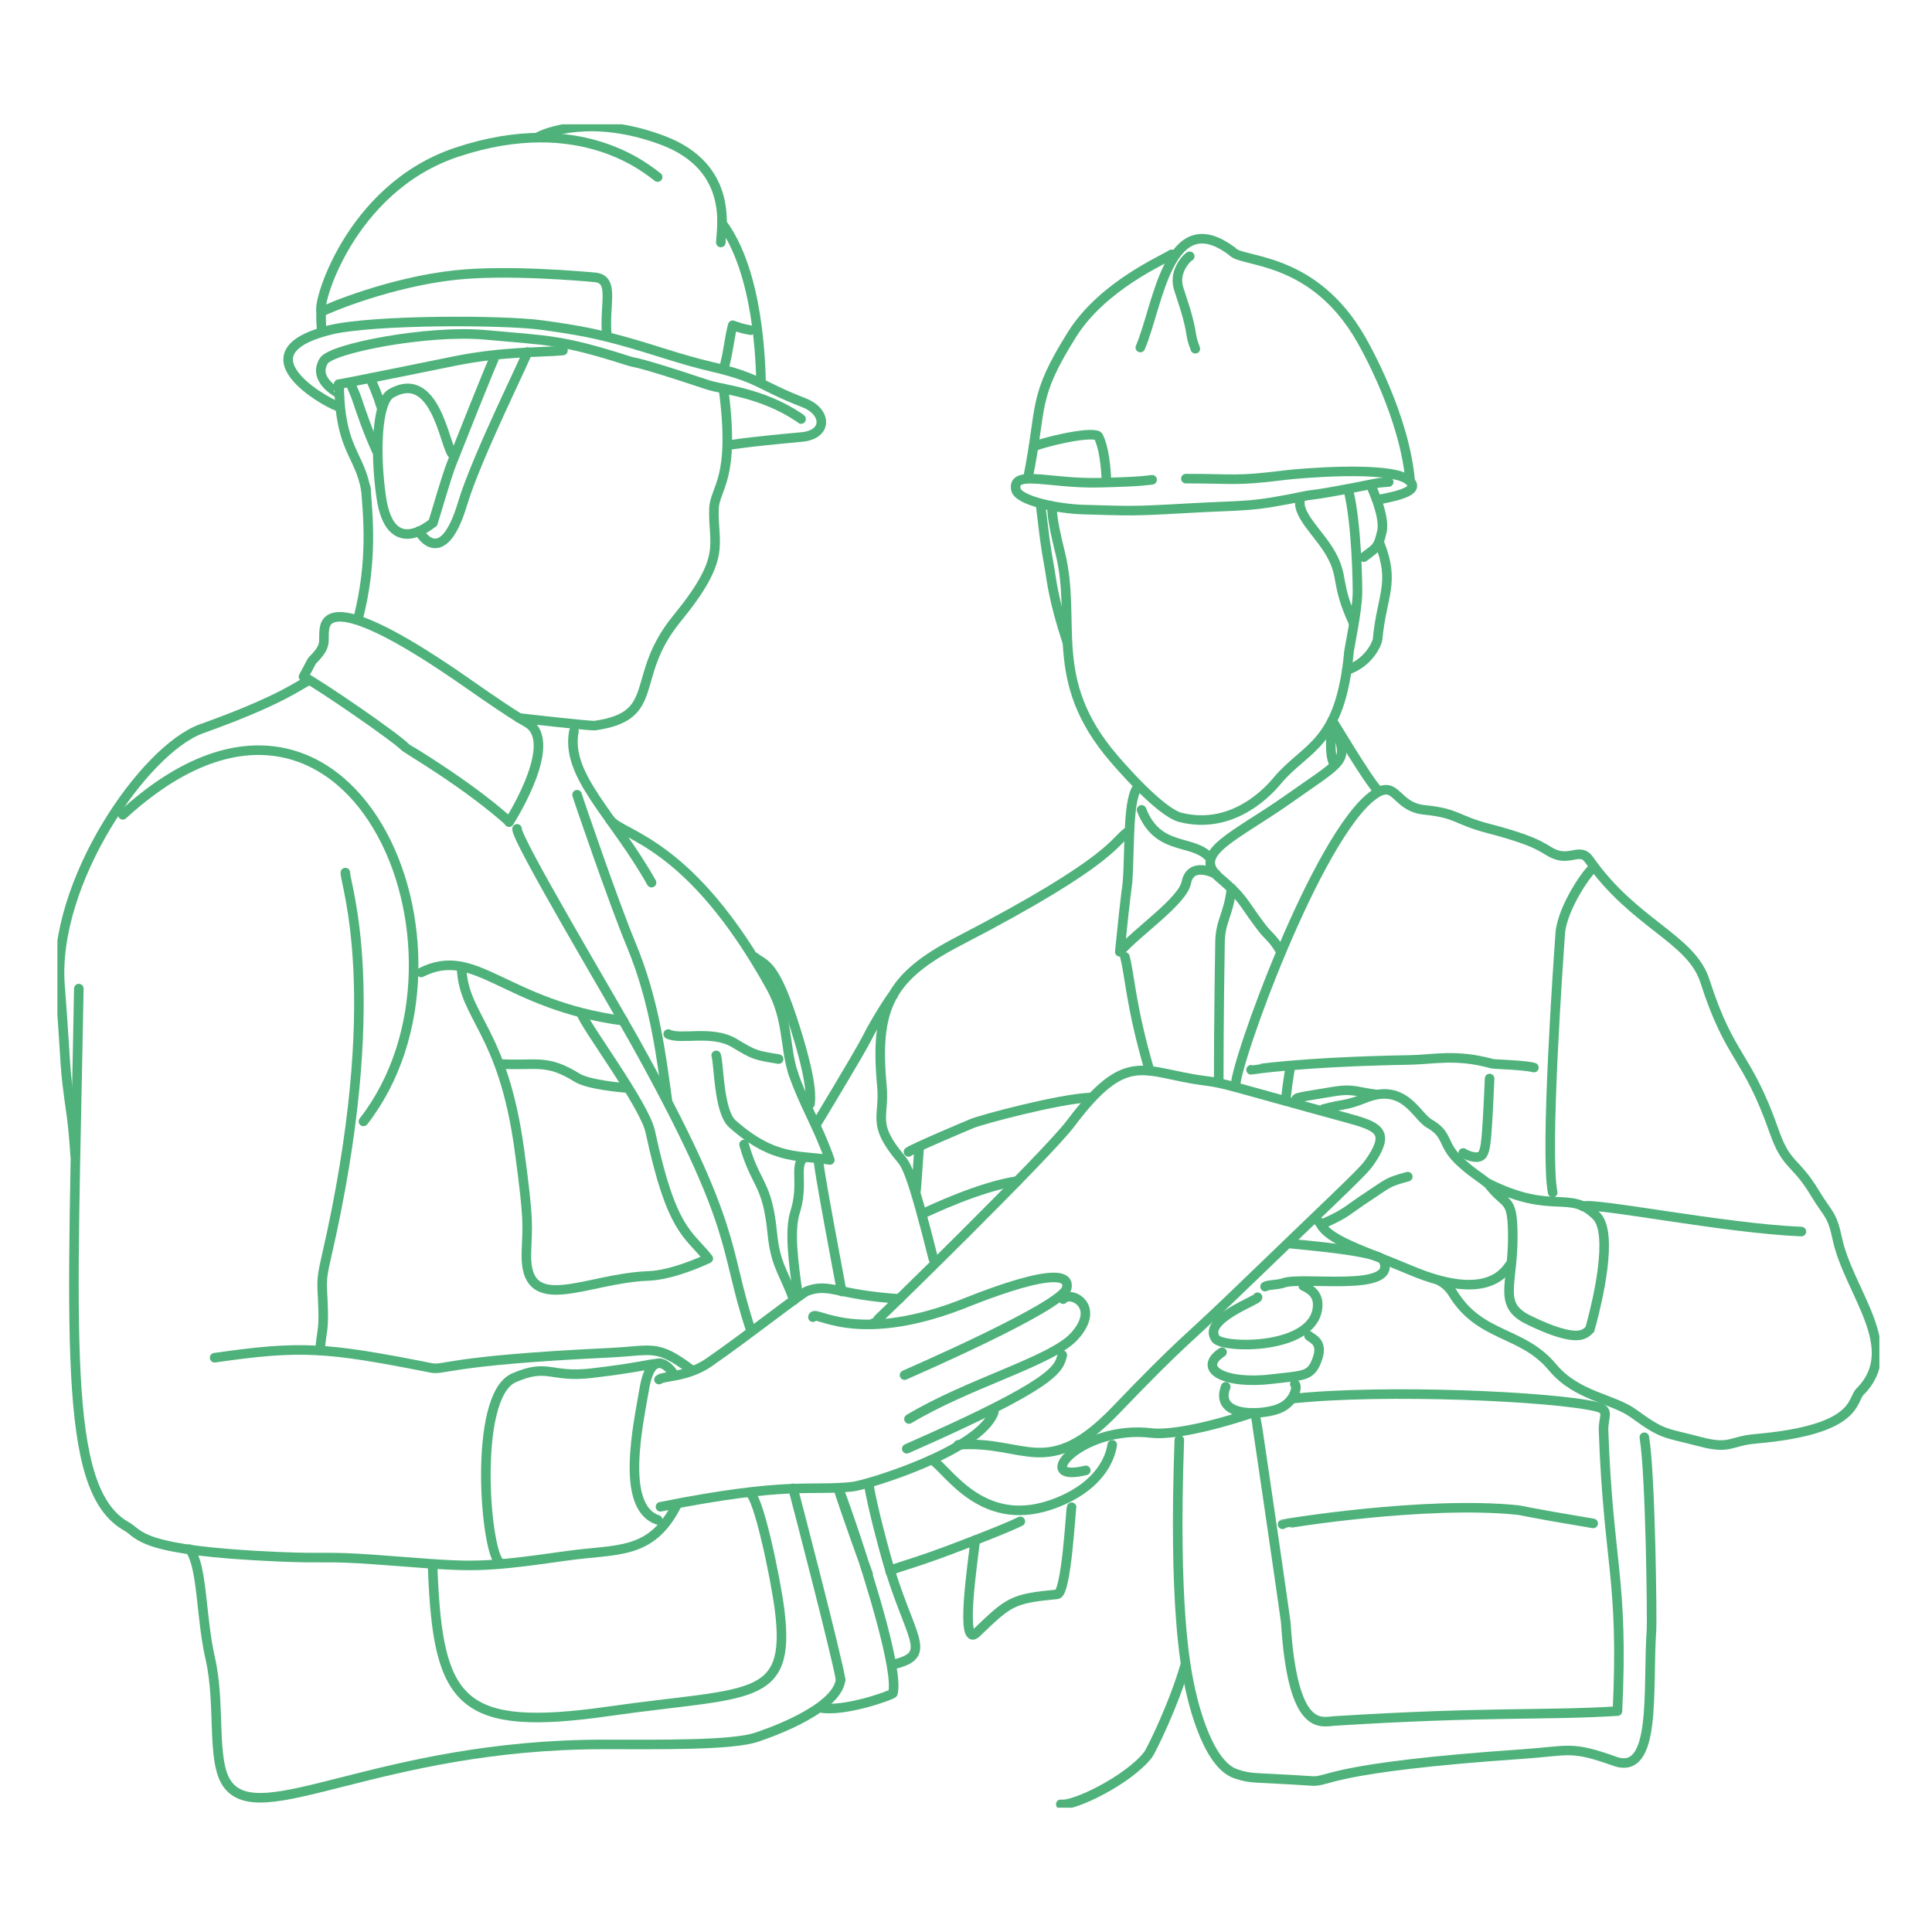 <svg width="404" height="404" viewBox="0 0 404 404" fill="none" xmlns="http://www.w3.org/2000/svg">
<g clip-path="url(#clip0_585_2626)">
<path d="M246.606 301.105C245.371 335.662 247.87 348.146 248.671 352.154C249.002 353.814 251.995 368.777 258.433 370.922C261.842 372.057 261.809 371.584 274.39 372.423C277.925 372.658 277.574 369.603 318.317 366.794C328.279 366.106 328.423 364.999 337.652 368.294C346.597 371.488 344.46 353.134 345.349 340.705C345.471 338.996 345.168 308.471 343.846 300.543" stroke="#4FB27B" stroke-width="2" stroke-miterlimit="1.5" stroke-linecap="round" stroke-linejoin="round"/>
<path d="M203.938 322.046C203.474 326.316 200.636 344.864 204.18 341.456C211.036 334.865 211.644 334.284 221.075 333.386C223.016 333.201 223.907 315.527 224.079 315.183" stroke="#4FB27B" stroke-width="2" stroke-miterlimit="1.5" stroke-linecap="round" stroke-linejoin="round"/>
<path d="M221.826 377.302C224.595 377.764 235.934 372.198 240.035 366.981C240.741 366.082 245.489 356.39 247.872 348.052" stroke="#4FB27B" stroke-width="2" stroke-miterlimit="1.5" stroke-linecap="round" stroke-linejoin="round"/>
<path d="M70.786 84.96C70.529 85.448 48.483 74.138 68.952 69.02" stroke="#4FB27B" stroke-width="2" stroke-miterlimit="1.5" stroke-linecap="round" stroke-linejoin="round"/>
<path d="M67.236 65.099C66.055 64.347 72.875 39.371 95.51 31.829C121.746 23.086 135.747 35.794 137.52 37.02" stroke="#4FB27B" stroke-width="2" stroke-miterlimit="1.5" stroke-linecap="round" stroke-linejoin="round"/>
<path d="M112.348 28.752C114.043 27.709 123.824 23.846 138.472 29.305C153.914 35.062 150.682 48.439 150.736 50.705" stroke="#4FB27B" stroke-width="2" stroke-miterlimit="1.5" stroke-linecap="round" stroke-linejoin="round"/>
<path d="M150.998 46.716C158.682 57.029 159.039 76.21 159.146 79.993" stroke="#4FB27B" stroke-width="2" stroke-miterlimit="1.5" stroke-linecap="round" stroke-linejoin="round"/>
<path d="M70.832 82.316C70.88 82.24 65.267 79.511 67.687 75.481C69.279 72.827 89.522 68.933 101.447 70.018C114.916 71.241 117.451 70.971 131.663 75.535C133.014 75.969 132.447 75.289 147.962 80.459C151.105 81.506 159.159 82.013 167.028 87.257C167.29 87.431 167.238 87.346 167.514 87.623" stroke="#4FB27B" stroke-width="2" stroke-miterlimit="1.5" stroke-linecap="round" stroke-linejoin="round"/>
<path d="M152.2 93.08C153.342 93.003 154.511 92.579 167.636 91.385C173.151 90.885 172.922 86.09 168.122 84.222C158.434 80.457 158.983 79.061 148.811 76.694C142.013 75.113 136.446 72.975 129.503 71.111C125.02 69.907 121.191 69.029 113.106 67.953C105.108 66.889 78.087 66.808 68.937 69.005" stroke="#4FB27B" stroke-width="2" stroke-miterlimit="1.5" stroke-linecap="round" stroke-linejoin="round"/>
<path d="M67.319 65.179C68.277 64.578 81.494 58.986 95.255 57.512C106.18 56.341 122.078 57.787 124.402 57.998C128.714 58.39 126.212 63.877 126.919 70.257" stroke="#4FB27B" stroke-width="2" stroke-miterlimit="1.5" stroke-linecap="round" stroke-linejoin="round"/>
<path d="M151.403 76.905C152.425 73.07 152.438 70.976 153.22 68.016C155.06 68.659 154.99 68.654 156.948 69.046" stroke="#4FB27B" stroke-width="2" stroke-miterlimit="1.5" stroke-linecap="round" stroke-linejoin="round"/>
<path d="M70.928 80.531C71.034 93.996 75.175 94.841 76.519 102.469" stroke="#4FB27B" stroke-width="2" stroke-miterlimit="1.5" stroke-linecap="round" stroke-linejoin="round"/>
<path d="M76.488 101.955C76.97 108.205 77.926 117.211 74.972 129.024" stroke="#4FB27B" stroke-width="2" stroke-miterlimit="1.5" stroke-linecap="round" stroke-linejoin="round"/>
<path d="M151.281 81.264C153.851 100.538 149.445 101.877 149.297 106.441C149.051 114.04 152.178 116.37 141.526 129.387C131.478 141.664 138.594 149.701 124.402 151.728C123.55 151.85 109.732 150.278 108.499 150.124" stroke="#4FB27B" stroke-width="2" stroke-miterlimit="1.5" stroke-linecap="round" stroke-linejoin="round"/>
<path d="M95.061 95.046C93.264 96.422 91.935 76.474 81.775 82.279C78.838 83.956 78.355 94.406 79.71 103.891C81.594 117.087 90.13 109.535 90.437 109.383" stroke="#4FB27B" stroke-width="2" stroke-miterlimit="1.5" stroke-linecap="round" stroke-linejoin="round"/>
<path d="M73.296 79.973C73.237 80.314 74.157 82.023 74.628 83.458C75.504 86.128 77.067 90.598 78.757 94.26" stroke="#4FB27B" stroke-width="2" stroke-miterlimit="1.5" stroke-linecap="round" stroke-linejoin="round"/>
<path d="M77.353 79.159C77.856 79.875 78.989 82.662 79.795 85.312" stroke="#4FB27B" stroke-width="2" stroke-miterlimit="1.5" stroke-linecap="round" stroke-linejoin="round"/>
<path d="M103.682 74.255C103.318 74.436 95.263 94.885 94.525 96.727C93.253 99.908 91.247 107.177 90.532 109.317" stroke="#4FB27B" stroke-width="2" stroke-miterlimit="1.5" stroke-linecap="round" stroke-linejoin="round"/>
<path d="M87.655 111.044C87.908 111.861 92.617 118.99 96.712 105.348C99.733 95.281 110.529 73.891 110.255 73.615" stroke="#4FB27B" stroke-width="2" stroke-miterlimit="1.5" stroke-linecap="round" stroke-linejoin="round"/>
<path d="M70.806 80.332C70.714 80.465 93.127 75.882 95.133 75.481C105.415 73.425 113.391 73.728 117.721 73.295" stroke="#4FB27B" stroke-width="2" stroke-miterlimit="1.5" stroke-linecap="round" stroke-linejoin="round"/>
<path fill-rule="evenodd" clip-rule="evenodd" d="M106.498 171.846C105.574 173.236 116.979 156.129 110.71 151.428C109.715 150.683 109.482 151.071 97.751 142.862C71.265 124.327 68.268 128.841 67.863 131.369C67.408 134.217 68.66 134.753 65.354 138.056C65.134 138.278 65.215 138.311 63.466 141.492C66.72 143.145 83.092 154.383 84.854 156.358C84.972 156.491 97.688 163.927 106.498 171.846Z" stroke="#4FB27B" stroke-width="2" stroke-miterlimit="1.5" stroke-linecap="round" stroke-linejoin="round"/>
<path d="M64.699 142.258C63.15 142.742 59.763 146.1 42.16 152.384C30.117 156.684 10.913 184.596 12.545 205.977C14.013 225.217 13.305 221.776 14.951 233.298C15.293 235.695 15.649 240.333 15.714 241.57" stroke="#4FB27B" stroke-width="2" stroke-miterlimit="1.5" stroke-linecap="round" stroke-linejoin="round"/>
<path d="M16.48 206.728C15.206 279.315 12.778 311.455 26.415 319.161C29.505 320.907 28.68 324.245 58.28 325.532C68.201 325.963 68.061 325.386 77.961 326.094C98.28 327.544 98.269 328.226 118.447 325.345C129.119 323.821 136.189 325.347 141.604 314.521" stroke="#4FB27B" stroke-width="2" stroke-miterlimit="1.5" stroke-linecap="round" stroke-linejoin="round"/>
<path d="M140.992 287.578C140.859 287.045 136.353 280.654 134.704 290.564C133.532 297.608 129.531 315.15 137.542 317.82" stroke="#4FB27B" stroke-width="2" stroke-miterlimit="1.5" stroke-linecap="round" stroke-linejoin="round"/>
<path d="M104.697 326.874C101.584 325.97 98.62 291.986 107.463 288.118C114.644 284.978 115.021 288.169 123.726 287.145C133.525 285.993 136.189 285.14 137.115 285.19" stroke="#4FB27B" stroke-width="2" stroke-miterlimit="1.5" stroke-linecap="round" stroke-linejoin="round"/>
<path d="M72.217 182.47C72.102 184.803 80.845 208.267 68.186 263.114C66.977 268.347 67.41 268.31 67.565 273.66C67.696 278.276 67.314 277.875 66.905 282.396" stroke="#4FB27B" stroke-width="2" stroke-miterlimit="1.5" stroke-linecap="round" stroke-linejoin="round"/>
<path d="M44.878 283.909C62.849 281.342 68.055 281.658 90.11 286.03C93.046 286.612 92.926 284.517 127.414 282.875C136.588 282.44 137.248 280.959 144.56 286.442" stroke="#4FB27B" stroke-width="2" stroke-miterlimit="1.5" stroke-linecap="round" stroke-linejoin="round"/>
<path d="M90.465 327.165L90.5 328.387C91.591 356.383 96.431 362.258 127.501 357.82C156.663 353.655 165.473 356.259 163.034 336.738C162.202 330.083 158.497 312.297 156.643 312.145" stroke="#4FB27B" stroke-width="2" stroke-miterlimit="1.5" stroke-linecap="round" stroke-linejoin="round"/>
<path d="M76.003 234.502C103.679 198.924 73.04 126.979 25.672 170.387" stroke="#4FB27B" stroke-width="2" stroke-miterlimit="1.5" stroke-linecap="round" stroke-linejoin="round"/>
<path d="M108.125 173.316C107.844 175.387 127.956 209.119 132.757 217.757C154.955 257.705 151.068 260.342 157.033 278.233" stroke="#4FB27B" stroke-width="2" stroke-miterlimit="1.5" stroke-linecap="round" stroke-linejoin="round"/>
<path d="M120.024 152.869C118.161 162.172 128.311 170.472 136.242 184.565" stroke="#4FB27B" stroke-width="2" stroke-miterlimit="1.5" stroke-linecap="round" stroke-linejoin="round"/>
<path d="M120.673 166.185C120.895 167.071 128.431 189.007 131.946 197.447C136.925 209.393 138.295 221.071 139.539 230.01" stroke="#4FB27B" stroke-width="2" stroke-miterlimit="1.5" stroke-linecap="round" stroke-linejoin="round"/>
<path d="M127.625 171.485C130.278 174.864 144.385 176.012 161.204 206.436C164.92 213.16 164.025 218.922 165.9 224.548" stroke="#4FB27B" stroke-width="2" stroke-miterlimit="1.5" stroke-linecap="round" stroke-linejoin="round"/>
<path d="M157.803 200.141C159.989 201.889 161.972 201.144 166.354 215.163C169.911 226.545 169.53 229.592 169.372 230.855" stroke="#4FB27B" stroke-width="2" stroke-miterlimit="1.5" stroke-linecap="round" stroke-linejoin="round"/>
<path d="M139.731 216.23C142.353 217.541 148.898 215.316 153.555 218.11C157.833 220.675 157.841 220.633 162.814 221.463" stroke="#4FB27B" stroke-width="2" stroke-miterlimit="1.5" stroke-linecap="round" stroke-linejoin="round"/>
<path d="M149.763 220.696C150.349 222.356 150.236 232.424 153.152 235.013C162.056 242.927 167.495 241.463 173.521 242.559C170.99 235.288 167.972 230.759 165.78 224.185" stroke="#4FB27B" stroke-width="2" stroke-miterlimit="1.5" stroke-linecap="round" stroke-linejoin="round"/>
<path d="M96.522 202.358C96.91 212.788 105.171 215.279 108.595 240.381C110.721 255.976 110.248 255.983 110.072 261.984C109.671 275.563 122.513 267.28 135.571 266.814C140.646 266.633 147.16 263.608 148.108 263.169C143.797 257.773 140.437 257.453 135.974 236.625C134.76 230.966 122.012 214.051 121.581 211.895" stroke="#4FB27B" stroke-width="2" stroke-miterlimit="1.5" stroke-linecap="round" stroke-linejoin="round"/>
<path d="M88.061 203.35C99.613 197.576 105.35 210.118 130.339 213.448" stroke="#4FB27B" stroke-width="2" stroke-miterlimit="1.5" stroke-linecap="round" stroke-linejoin="round"/>
<path d="M104.577 222.486C112.108 222.928 114.258 221.345 120.673 225.354C123.095 226.867 130.361 227.453 131.13 227.523" stroke="#4FB27B" stroke-width="2" stroke-miterlimit="1.5" stroke-linecap="round" stroke-linejoin="round"/>
<path d="M155.585 239.329C158.051 247.957 160.42 247.186 161.464 257.618C162.161 264.577 163.579 265.322 166.035 271.872" stroke="#4FB27B" stroke-width="2" stroke-miterlimit="1.5" stroke-linecap="round" stroke-linejoin="round"/>
<path d="M168.113 242.073C165.963 243.743 168.155 247.51 166.255 253.481C165.04 257.298 165.857 263.717 166.904 271.038" stroke="#4FB27B" stroke-width="2" stroke-miterlimit="1.5" stroke-linecap="round" stroke-linejoin="round"/>
<path d="M165.831 311.219C166.619 314.187 174.911 346.016 175.782 351.24" stroke="#4FB27B" stroke-width="2" stroke-miterlimit="1.5" stroke-linecap="round" stroke-linejoin="round"/>
<path d="M181.543 329.212C164.11 280.621 189.005 344.927 186.725 354.066C186.635 354.426 176.425 358.101 171.48 357.113" stroke="#4FB27B" stroke-width="2" stroke-miterlimit="1.5" stroke-linecap="round" stroke-linejoin="round"/>
<path d="M39.633 323.951C42.371 327.372 41.944 337.957 43.985 346.889C46.17 356.446 44.179 368.024 47.409 372.865C54.159 382.99 78.941 364.777 126.29 364.777C137.938 364.777 153.357 365.015 158.34 363.223C158.954 363.001 174.957 357.873 175.786 351.238" stroke="#4FB27B" stroke-width="2" stroke-miterlimit="1.5" stroke-linecap="round" stroke-linejoin="round"/>
<path d="M187.123 347.978C195.446 345.898 189.977 342.414 185.255 325.426C184.926 324.241 182.532 315.625 181.676 310.492" stroke="#4FB27B" stroke-width="2" stroke-miterlimit="1.5" stroke-linecap="round" stroke-linejoin="round"/>
<path d="M137.803 288.484C138.592 287.694 143.677 288.053 148.227 284.907C156.404 279.247 167.551 270.428 168.764 269.973C173.43 268.225 175.087 270.794 188.051 271.604" stroke="#4FB27B" stroke-width="2" stroke-miterlimit="1.5" stroke-linecap="round" stroke-linejoin="round"/>
<path d="M169.986 275.432C170.213 273.579 178.346 281.39 200.658 272.928C202.622 272.183 224.473 263.003 223.061 269.351C222.205 273.203 190.201 287.062 189.145 287.55" stroke="#4FB27B" stroke-width="2" stroke-miterlimit="1.5" stroke-linecap="round" stroke-linejoin="round"/>
<path d="M222.312 271.659C223.88 269.803 230.417 273.137 224.619 279.461C219.888 284.619 202.646 289.188 190.079 296.726" stroke="#4FB27B" stroke-width="2" stroke-miterlimit="1.5" stroke-linecap="round" stroke-linejoin="round"/>
<path d="M222.129 283.35C221.432 286.307 220.737 289.257 189.613 302.949" stroke="#4FB27B" stroke-width="2" stroke-miterlimit="1.5" stroke-linecap="round" stroke-linejoin="round"/>
<path d="M138.115 315.08C165.06 309.693 169.631 311.84 178.254 310.882C181.236 310.551 204.77 303.446 207.815 295.326" stroke="#4FB27B" stroke-width="2" stroke-miterlimit="1.5" stroke-linecap="round" stroke-linejoin="round"/>
<path d="M182.719 276.652C183.1 276.582 219.043 241.37 223.841 234.977C235.692 219.179 239.016 224.32 251.69 225.955C256.449 226.569 256.314 226.848 281.562 233.731C288.024 235.495 290.595 236.496 287.007 242.132C285.221 244.936 285.071 244.74 257.447 271.373C247.783 280.689 247.399 280.21 233.331 294.86C218.901 309.887 214.356 301.053 200.375 302.128" stroke="#4FB27B" stroke-width="2" stroke-miterlimit="1.5" stroke-linecap="round" stroke-linejoin="round"/>
<path d="M214.959 99.952C218.028 84.609 215.8 83.322 224.133 69.992C230.637 59.59 243.633 54.194 244.975 53.188" stroke="#4FB27B" stroke-width="2" stroke-miterlimit="1.5" stroke-linecap="round" stroke-linejoin="round"/>
<path d="M238.456 72.672C242.209 63.919 244.313 42.564 257.566 52.502" stroke="#4FB27B" stroke-width="2" stroke-miterlimit="1.5" stroke-linecap="round" stroke-linejoin="round"/>
<path d="M257.688 52.58C259.461 54.899 273.584 53.419 283.638 69.332C286.143 73.299 293.685 87.473 294.861 100.4" stroke="#4FB27B" stroke-width="2" stroke-miterlimit="1.5" stroke-linecap="round" stroke-linejoin="round"/>
<path d="M240.915 100.326C239.626 100.461 238.955 100.716 229.861 100.938C219.516 101.189 211.714 98.184 212.413 102.293C212.822 104.712 221.252 106.43 226.777 106.567C236.452 106.811 236.126 106.974 248.545 106.264C261.01 105.552 261.062 106.166 273.266 103.636C274.414 103.399 274.455 103.725 287.687 101.08C288.737 100.869 290.124 100.825 290.386 100.794" stroke="#4FB27B" stroke-width="2" stroke-miterlimit="1.5" stroke-linecap="round" stroke-linejoin="round"/>
<path d="M287.97 104.559C290.061 104.037 298.22 102.926 294.293 100.226C290.192 97.409 271.887 98.952 268.507 99.375C258.287 100.651 258.292 100.085 247.976 100.085" stroke="#4FB27B" stroke-width="2" stroke-miterlimit="1.5" stroke-linecap="round" stroke-linejoin="round"/>
<path d="M216.127 93.452C217.318 92.662 227.729 90.109 229.576 91.137C229.615 91.157 231.072 93.156 231.39 100.775" stroke="#4FB27B" stroke-width="2" stroke-miterlimit="1.5" stroke-linecap="round" stroke-linejoin="round"/>
<path d="M248.784 53.599C248.721 53.473 245.28 56.363 246.447 60.28C246.82 61.523 248.344 65.719 248.913 68.842C249.294 70.939 249.205 70.937 249.952 72.929" stroke="#4FB27B" stroke-width="2" stroke-miterlimit="1.5" stroke-linecap="round" stroke-linejoin="round"/>
<path d="M217.444 105.304L217.627 105.79C218.49 112.686 218.355 112.657 219.579 119.51C219.834 120.936 220.289 125.622 223.183 134.304" stroke="#4FB27B" stroke-width="2" stroke-miterlimit="1.5" stroke-linecap="round" stroke-linejoin="round"/>
<path d="M219.899 105.814C220.132 106.665 219.672 107.521 221.681 115.549C225.316 130.084 218.782 142.119 232.88 158.564C233.852 159.698 242.564 169.858 246.876 170.936C258.298 173.791 265.959 164.604 267.063 163.276C273.122 156.007 280.295 155.94 282.094 136.172C282.139 135.654 283.795 127.739 283.86 124.094C283.891 122.404 283.701 109.459 281.974 102.556" stroke="#4FB27B" stroke-width="2" stroke-miterlimit="1.5" stroke-linecap="round" stroke-linejoin="round"/>
<path d="M286.676 101.589C286.373 100.96 289.767 107.776 288.963 111.186C288.183 114.506 287.911 114.454 285.176 116.505" stroke="#4FB27B" stroke-width="2" stroke-miterlimit="1.5" stroke-linecap="round" stroke-linejoin="round"/>
<path d="M288.445 113.502C291.821 121.984 288.904 124.473 288.062 133.729C288.005 134.361 286.38 138.555 281.645 140.133" stroke="#4FB27B" stroke-width="2" stroke-miterlimit="1.5" stroke-linecap="round" stroke-linejoin="round"/>
<path d="M272.051 103.917C270.6 107.288 275.838 111.408 278.321 115.874C281.076 120.832 279.175 121.875 283.063 130.334" stroke="#4FB27B" stroke-width="2" stroke-miterlimit="1.5" stroke-linecap="round" stroke-linejoin="round"/>
<path d="M238.127 164.408C235.757 166.396 236.302 177.105 235.777 184.441C235.694 185.615 235.503 185.528 234.159 199.041C237.631 194.98 247.286 188.452 248.063 184.576C248.959 180.095 253.862 182.547 254.293 182.806" stroke="#4FB27B" stroke-width="2" stroke-miterlimit="1.5" stroke-linecap="round" stroke-linejoin="round"/>
<path d="M238.715 169.357C242.157 178.207 249.499 175.317 252.988 179.387" stroke="#4FB27B" stroke-width="2" stroke-miterlimit="1.5" stroke-linecap="round" stroke-linejoin="round"/>
<path d="M278.591 150.666C278.513 151.228 277.768 157.712 278.909 159.611" stroke="#4FB27B" stroke-width="2" stroke-miterlimit="1.5" stroke-linecap="round" stroke-linejoin="round"/>
<path d="M280.02 154.352C281.695 159.371 279.955 159.652 269.287 167.182C258.453 174.827 248.946 178.414 254.92 183.481C260.004 187.794 259.533 188.173 263.476 193.486C265.427 196.117 265.98 195.827 267.871 199.043" stroke="#4FB27B" stroke-width="2" stroke-miterlimit="1.5" stroke-linecap="round" stroke-linejoin="round"/>
<path d="M278.698 150.91C278.772 150.875 286.016 163.149 288.048 165.181" stroke="#4FB27B" stroke-width="2" stroke-miterlimit="1.5" stroke-linecap="round" stroke-linejoin="round"/>
<path d="M171.182 242.378C170.622 241.82 175.906 269.42 176.013 270.065" stroke="#4FB27B" stroke-width="2" stroke-miterlimit="1.5" stroke-linecap="round" stroke-linejoin="round"/>
<path d="M170.736 235.011C169.984 236.283 179.729 220.202 181.247 217.171C183.061 213.543 186.442 208.25 186.771 208.087" stroke="#4FB27B" stroke-width="2" stroke-miterlimit="1.5" stroke-linecap="round" stroke-linejoin="round"/>
<path d="M236.058 173.793C232.902 175.748 233.647 179.605 200.488 196.794C186.113 204.248 182.872 210.621 184.412 227.042C185.037 233.724 182.149 234.807 188.334 242.23C189.467 243.586 190.595 244.941 195.171 263.238" stroke="#4FB27B" stroke-width="2" stroke-miterlimit="1.5" stroke-linecap="round" stroke-linejoin="round"/>
<path d="M189.97 240.875C191.05 240.065 202.193 235.388 203.269 234.935C205.245 234.108 221.485 229.744 228.11 229.489" stroke="#4FB27B" stroke-width="2" stroke-miterlimit="1.5" stroke-linecap="round" stroke-linejoin="round"/>
<path d="M192.205 239.858C192.05 241.725 191.628 248.923 191.495 249.326" stroke="#4FB27B" stroke-width="2" stroke-miterlimit="1.5" stroke-linecap="round" stroke-linejoin="round"/>
<path d="M193.666 253.466C194.233 253.252 204.672 248.168 212.746 246.957" stroke="#4FB27B" stroke-width="2" stroke-miterlimit="1.5" stroke-linecap="round" stroke-linejoin="round"/>
<path d="M235.228 200.097C236.258 203.877 236.45 210.504 240.401 223.932" stroke="#4FB27B" stroke-width="2" stroke-miterlimit="1.5" stroke-linecap="round" stroke-linejoin="round"/>
<path d="M257.518 185.774C256.898 191.35 255.192 192.498 255.116 197.012C255.081 199.15 254.844 213.334 254.844 226.362" stroke="#4FB27B" stroke-width="2" stroke-miterlimit="1.5" stroke-linecap="round" stroke-linejoin="round"/>
<path d="M258.366 227.266C257.873 223.322 275.44 174.492 287.354 166.154C292.117 162.821 291.664 168.735 297.869 169.355C304.837 170.052 304.43 171.463 311.243 173.24C323.237 176.369 322.684 177.78 325.418 178.725C328.554 179.812 330.56 177.301 332.276 179.755C341.731 193.256 353.639 196.197 356.509 205.125C361.839 221.7 365.254 220.174 371.028 236.666C373.575 243.941 375.467 242.752 379.44 249.372C382.261 254.071 383.071 253.677 384.191 258.992C386.541 270.143 398.067 281.893 388.941 291.017C387.122 292.833 388.73 298.991 367.019 300.879C361.822 301.329 361.859 303.152 355.569 301.486C348.194 299.535 347.895 300.195 341.686 295.642C337.234 292.38 329.758 292.049 324.633 285.902C318.258 278.252 309.568 279.796 303.807 270.437C303.652 270.184 302.724 268.68 301.128 267.881" stroke="#4FB27B" stroke-width="2" stroke-miterlimit="1.5" stroke-linecap="round" stroke-linejoin="round"/>
<path d="M333.313 181.43C332.329 181.676 326.65 189.767 326.263 195.189C325.955 199.516 322.996 240.947 324.679 249.374" stroke="#4FB27B" stroke-width="2" stroke-miterlimit="1.5" stroke-linecap="round" stroke-linejoin="round"/>
<path fill-rule="evenodd" clip-rule="evenodd" d="M332.446 278.01C332.507 277.791 332.636 277.335 332.806 276.7C334.038 272.079 337.464 257.895 333.814 254.245C328.21 248.643 324.768 254.254 311.142 247.443C314.562 252 315.978 250.406 316.276 256.072C316.914 268.19 312.604 272.608 319.687 276.04C330.512 281.288 331.518 278.707 332.446 278.01Z" stroke="#4FB27B" stroke-width="2" stroke-miterlimit="1.5" stroke-linecap="round" stroke-linejoin="round"/>
<path d="M331.004 252.257C332.954 251.282 360.709 256.893 376.687 257.533" stroke="#4FB27B" stroke-width="2" stroke-miterlimit="1.5" stroke-linecap="round" stroke-linejoin="round"/>
<path d="M261.605 223.706C261.655 223.725 271.332 222.055 294.916 221.641C299.758 221.557 304.465 220.331 312.066 222.441C312.445 222.547 318.862 222.7 320.754 223.242" stroke="#4FB27B" stroke-width="2" stroke-miterlimit="1.5" stroke-linecap="round" stroke-linejoin="round"/>
<path d="M269.663 223.281C269.877 223.695 269.371 224.81 268.849 230.214" stroke="#4FB27B" stroke-width="2" stroke-miterlimit="1.5" stroke-linecap="round" stroke-linejoin="round"/>
<path d="M305.972 241.097C306.392 241.45 309.396 242.822 310.121 241.187C310.633 240.037 310.888 239.464 311.493 225.528" stroke="#4FB27B" stroke-width="2" stroke-miterlimit="1.5" stroke-linecap="round" stroke-linejoin="round"/>
<path d="M264.536 269.044C264.928 268.649 267.187 268.706 268.363 268.279C272.334 266.836 292.322 270.37 289.31 263.593C288.41 261.57 272.077 260.349 269.574 260.013" stroke="#4FB27B" stroke-width="2" stroke-miterlimit="1.5" stroke-linecap="round" stroke-linejoin="round"/>
<path d="M262.966 271.269C263.288 271.809 251.305 275.883 254.206 279.944C255.689 282.019 274.991 282.407 275.535 273.155C275.664 270.971 274.507 269.801 272.536 268.891" stroke="#4FB27B" stroke-width="2" stroke-miterlimit="1.5" stroke-linecap="round" stroke-linejoin="round"/>
<path d="M255.541 282.753C250.176 286.285 256.087 289.603 266.161 288.358C272.774 287.541 274.202 287.955 275.535 283.959C276.674 280.547 274.327 279.935 273.725 279.334" stroke="#4FB27B" stroke-width="2" stroke-miterlimit="1.5" stroke-linecap="round" stroke-linejoin="round"/>
<path d="M256.31 289.985C254.073 295.798 261.977 296.105 266.544 294.862C270.833 293.693 271.404 289.736 270.752 289.41" stroke="#4FB27B" stroke-width="2" stroke-miterlimit="1.5" stroke-linecap="round" stroke-linejoin="round"/>
<path d="M275.714 255.436L276.028 255.75C277.742 259.391 284.99 261.398 294.916 265.597C311.628 272.665 314.974 265.353 315.952 264.196" stroke="#4FB27B" stroke-width="2" stroke-miterlimit="1.5" stroke-linecap="round" stroke-linejoin="round"/>
<path d="M271.033 230.094C270.92 229.443 271.306 229.515 279.105 228.215C282.819 227.597 283.897 228.37 287.587 228.829" stroke="#4FB27B" stroke-width="2" stroke-miterlimit="1.5" stroke-linecap="round" stroke-linejoin="round"/>
<path d="M276.779 231.897C281.161 230.735 281.264 231.305 285.513 229.605C293.685 226.336 296.175 233.406 298.867 234.944C303.208 237.424 301.213 239.314 305.704 243.275C308.463 245.709 308.59 245.455 311.474 247.761" stroke="#4FB27B" stroke-width="2" stroke-miterlimit="1.5" stroke-linecap="round" stroke-linejoin="round"/>
<path d="M276.635 255.891C281.871 253.583 281.534 253.146 286.369 250.003C290.198 247.515 290.015 247.199 294.38 246.051" stroke="#4FB27B" stroke-width="2" stroke-miterlimit="1.5" stroke-linecap="round" stroke-linejoin="round"/>
<path d="M186.185 328.731C185.631 328.178 189.108 327.636 197.905 324.356C199.155 323.89 209.967 319.834 213.36 318.137" stroke="#4FB27B" stroke-width="2" stroke-miterlimit="1.5" stroke-linecap="round" stroke-linejoin="round"/>
<path d="M194.967 305.31C198.419 307.54 205.731 320.322 221.086 314.181C231.251 310.116 232.364 303.437 232.584 302.122" stroke="#4FB27B" stroke-width="2" stroke-miterlimit="1.5" stroke-linecap="round" stroke-linejoin="round"/>
<path d="M227.047 307.468C215.412 310.322 226.074 297.824 240.876 299.672C242.531 299.879 248.577 299.892 261.992 295.422" stroke="#4FB27B" stroke-width="2" stroke-miterlimit="1.5" stroke-linecap="round" stroke-linejoin="round"/>
<path d="M270.136 292.48C289.686 290.394 324.866 292.014 333.749 294.137C336.831 294.873 335.206 296.038 335.321 299.254C336.312 326.996 339.536 330.105 338.225 357.809C323.004 358.759 311.147 357.855 279.003 359.874C276.2 360.05 270.312 362.356 268.866 339.229C268.829 338.617 262.778 297.027 262.672 296.813" stroke="#4FB27B" stroke-width="2" stroke-miterlimit="1.5" stroke-linecap="round" stroke-linejoin="round"/>
<path d="M268.193 318.747C268.282 318.658 297.739 313.8 317.191 315.744C318.48 315.873 318.424 316.106 333.147 318.56" stroke="#4FB27B" stroke-width="2" stroke-miterlimit="1.5" stroke-linecap="round" stroke-linejoin="round"/>
<path d="M67.181 64.864C67.088 65.055 67.118 68.367 67.327 69.203" stroke="#4FB27B" stroke-width="2" stroke-miterlimit="1.5" stroke-linecap="round" stroke-linejoin="round"/>
</g>
<defs>
<clipPath id="clip0_585_2626">
<rect width="381" height="352" fill="white" transform="translate(12 26)"/>
</clipPath>
</defs>
</svg>

